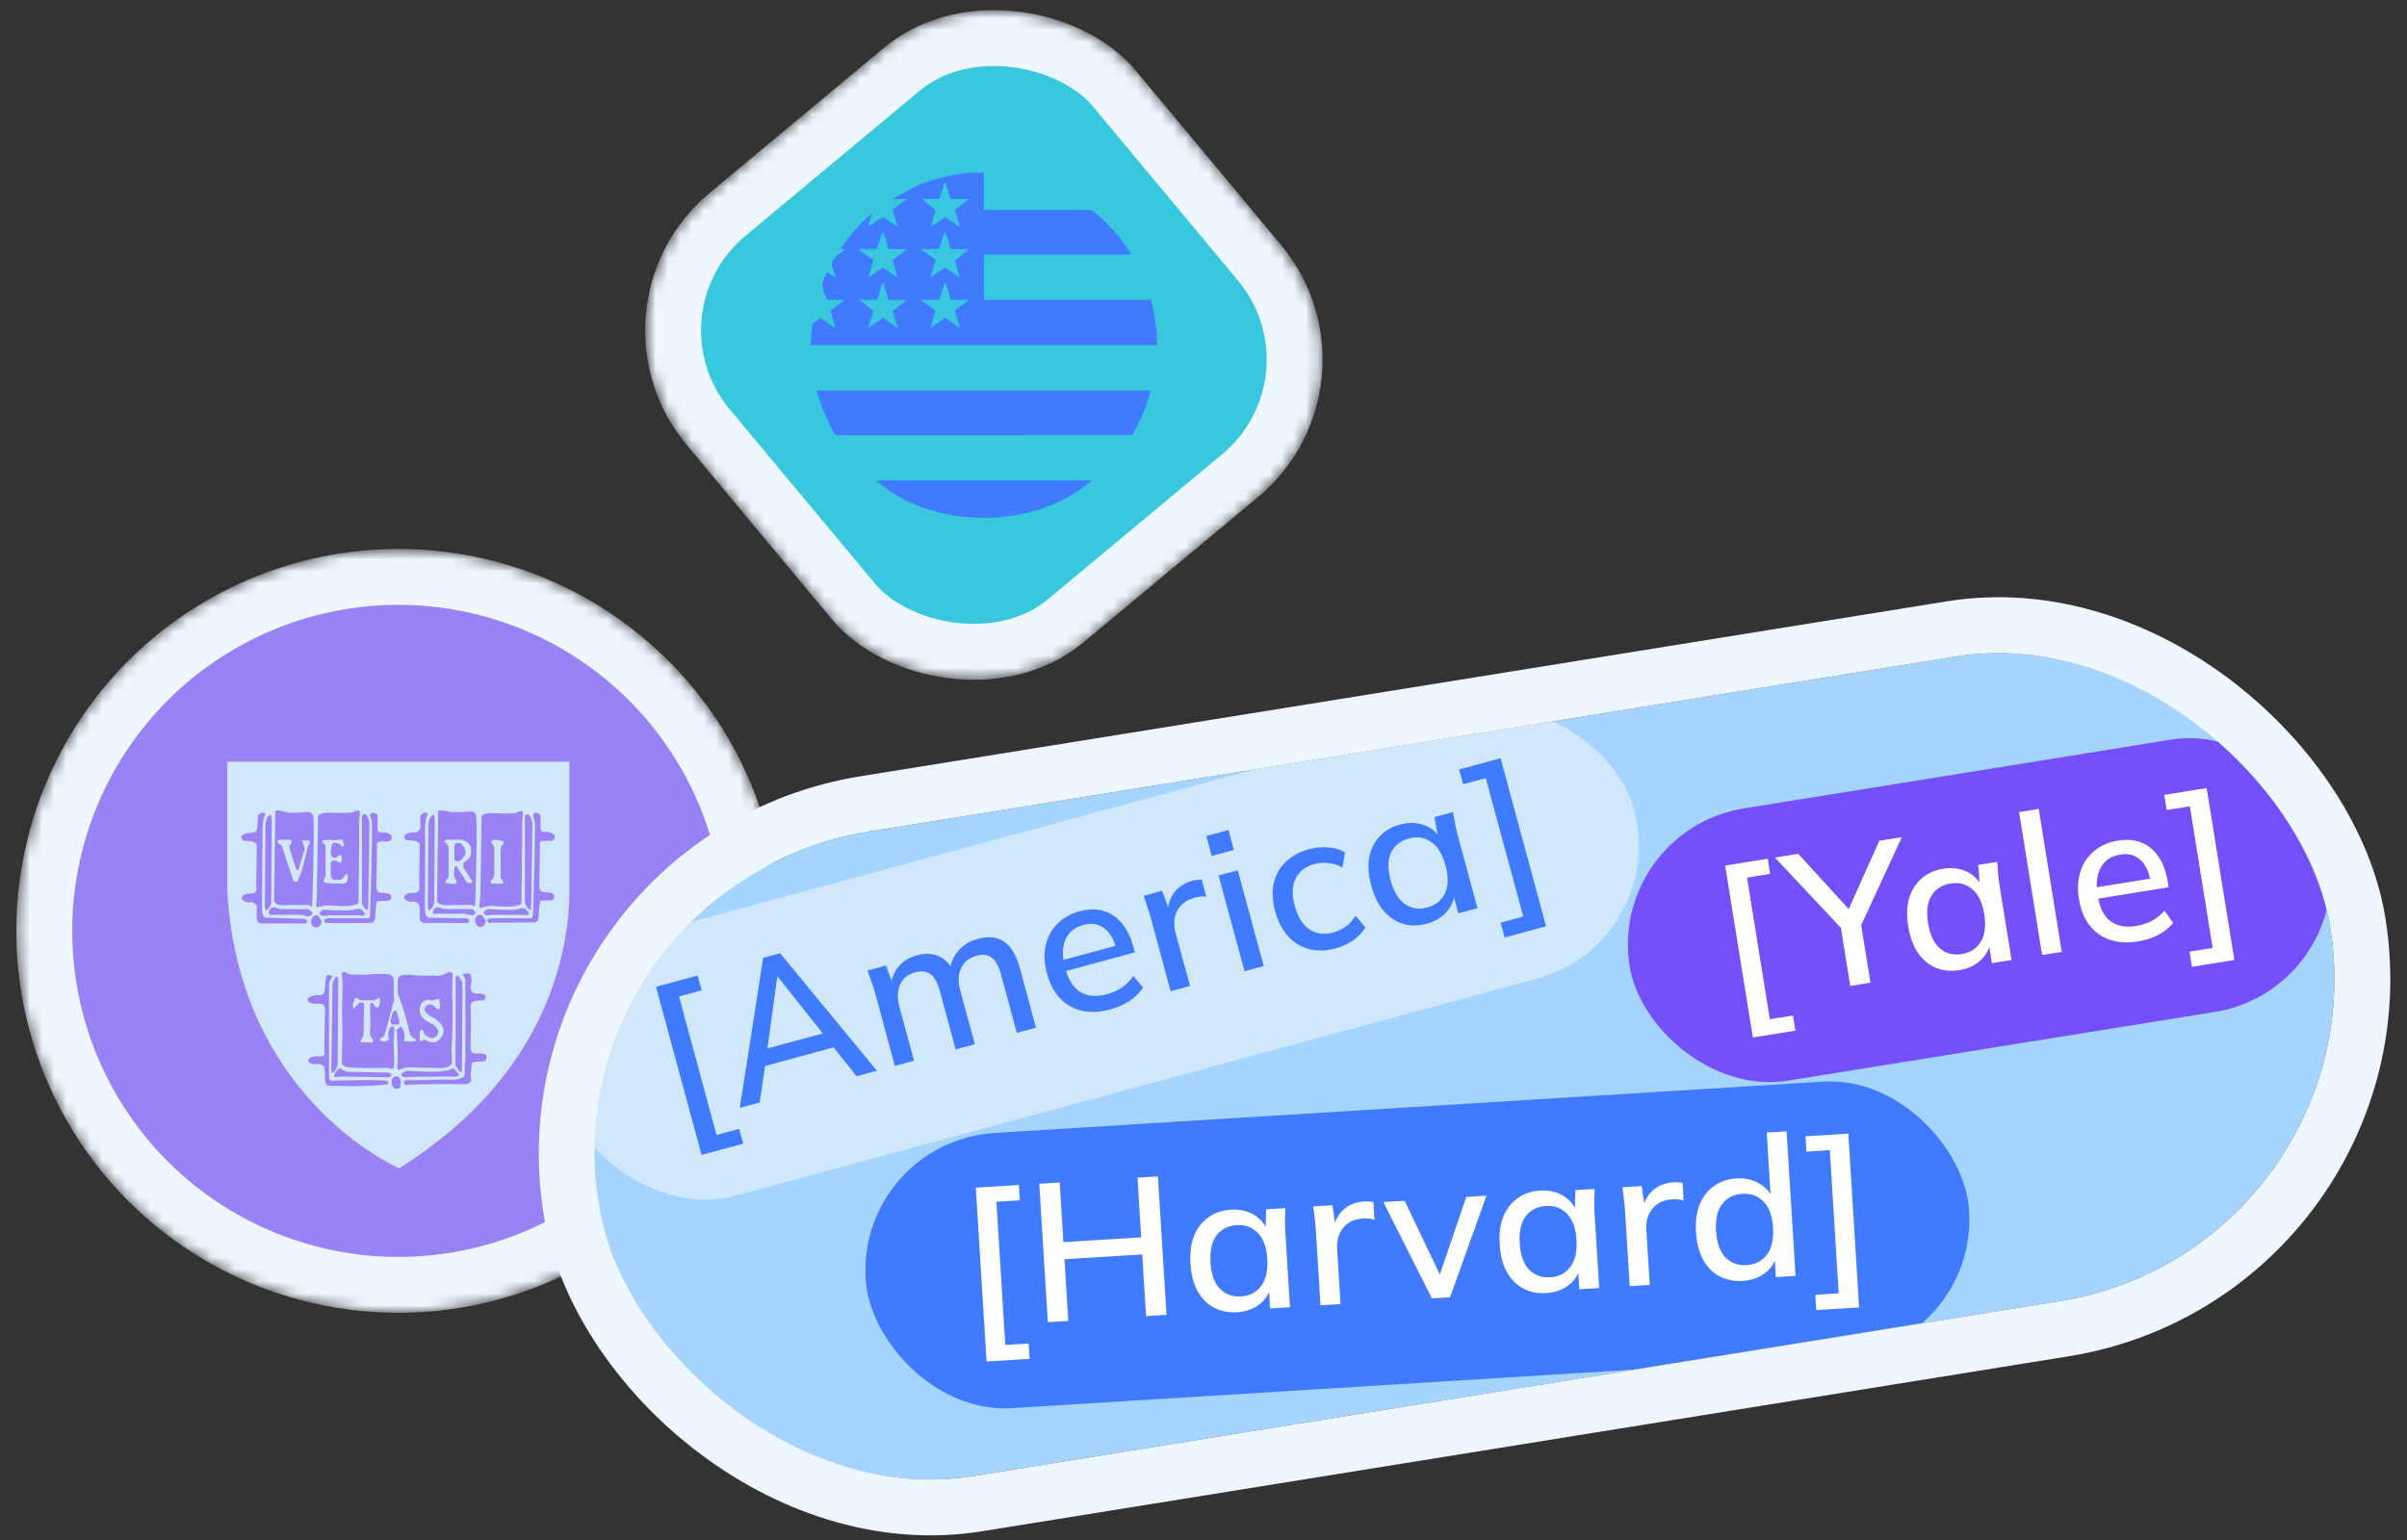 <?xml version="1.0" encoding="UTF-8"?> <svg xmlns="http://www.w3.org/2000/svg" width="200" height="128" viewBox="0 0 200 128" fill="none"><rect x="0" y="0" width="200" height="128" fill="#333333" stroke="none"/><mask id="mask0_1150_16632" style="mask-type:alpha" maskUnits="userSpaceOnUse" x="53" y="0" width="57" height="57"><rect x="50.807" y="25.847" width="43.942" height="43.942" rx="12.545" transform="rotate(-39.784 50.807 25.847)" fill="#38C7DC" stroke="#EEF7FF" stroke-width="4.646"></rect></mask><g mask="url(#mask0_1150_16632)"><rect x="50.807" y="25.847" width="43.942" height="43.942" rx="12.545" transform="rotate(-39.784 50.807 25.847)" fill="#38C7DC" stroke="#EEF7FF" stroke-width="4.646"></rect><path d="M81.75 14.304V17.451H90.717C92.012 18.49 93.135 19.743 94.006 21.16H81.751V24.924H95.636C95.967 26.149 96.132 27.42 96.141 28.69H67.358L67.483 26.903L68.225 26.44L69.438 27.285L69 25.859L70.169 24.924H68.735C68.599 24.597 68.264 23.893 68.326 23.562C68.377 23.285 68.645 22.914 68.708 22.621L69.438 23.07C69.481 23.025 69.07 22.128 69.11 21.877C69.177 21.473 69.797 20.977 70.169 20.822L70.141 20.71L69.832 20.683C70.556 19.579 71.456 18.604 72.446 17.732L72.137 18.856L73.346 18.032L74.611 18.856L74.157 17.431L75.341 16.552H74.105L76.018 15.514C77.403 14.911 79.087 14.473 80.598 14.36C80.981 14.332 81.377 14.415 81.75 14.304ZM78.995 16.552L78.517 15.091L78.04 16.552H76.579L77.733 17.448L77.339 18.857L78.519 18.032L79.783 18.856L79.329 17.434L80.514 16.552H78.995ZM73.823 20.71C73.706 20.318 73.599 19.808 73.432 19.444C73.406 19.388 73.398 19.312 73.318 19.305L72.839 20.71H71.406C71.372 20.842 71.438 20.805 71.477 20.839C71.623 20.965 72.562 21.576 72.579 21.642L72.138 23.07L73.355 22.237L74.582 23.071L74.167 21.647L75.342 20.711H73.825L73.823 20.71ZM78.995 20.71C78.833 20.33 78.77 19.804 78.604 19.444C78.578 19.388 78.567 19.312 78.489 19.306L78.011 20.711H76.521L77.756 21.616L77.309 23.072L78.516 22.229L79.754 23.073L79.339 21.65L80.513 20.712H78.995V20.71ZM71.406 24.926L72.569 25.851L72.138 27.286L73.345 26.401L74.609 27.286L74.171 25.86L75.341 24.926H73.823L73.401 23.52C73.286 23.497 73.322 23.564 73.292 23.633C73.203 23.834 72.943 24.893 72.841 24.926H71.406ZM78.995 24.926C78.878 24.534 78.771 24.024 78.604 23.658C78.578 23.603 78.567 23.526 78.489 23.52L78.039 24.926H76.521L77.731 25.822L77.309 27.286L78.516 26.397L79.781 27.286L79.328 25.806L80.513 24.924H78.995V24.926Z" fill="#407BFF"></path><path d="M95.635 32.457C95.432 33.198 95.174 33.931 94.858 34.631C94.692 34.997 94.337 35.784 94.111 36.077C94.073 36.126 94.048 36.167 93.976 36.167L69.575 36.17C69.478 36.177 69.444 36.15 69.387 36.077C69.151 35.769 68.756 34.905 68.585 34.519C68.292 33.855 68.06 33.155 67.864 32.457H95.635Z" fill="#407BFF"></path><path d="M90.631 39.931C90.665 40.063 90.601 40.025 90.56 40.059C85.928 44.032 77.57 44.03 72.939 40.059C72.898 40.024 72.833 40.061 72.868 39.931H90.631Z" fill="#407BFF"></path></g><mask id="mask1_1150_16632" style="mask-type:alpha" maskUnits="userSpaceOnUse" x="1" y="45" width="64" height="65"><circle cx="33.099" cy="77.372" r="29.422" fill="#9A82F4" stroke="#EEF7FF" stroke-width="4.646"></circle></mask><g mask="url(#mask1_1150_16632)"><circle cx="33.099" cy="77.372" r="29.422" fill="#9A82F4" stroke="#EEF7FF" stroke-width="4.646"></circle><path fill-rule="evenodd" clip-rule="evenodd" d="M33.195 97.114L33.099 97.066L33.084 97.059C32.584 96.832 19.879 91.075 18.887 74.115V63.312H47.31V74.067C47.31 78.293 45.966 89.047 33.29 97.018L33.195 97.114ZM22.872 67.54C22.824 67.347 23.112 67.347 23.112 67.347L23.736 67.491C23.88 67.635 25.608 67.491 25.608 67.491C26.04 67.491 26.04 68.02 26.04 68.02C26.136 69.268 25.945 75.173 25.945 75.173C25.945 75.509 25.657 75.222 25.657 75.222H24.12C23.976 75.27 23.304 75.222 23.304 75.222C22.776 75.174 22.776 74.837 22.776 74.837L22.872 67.54ZM29.449 67.443C29.611 67.371 29.713 67.353 29.776 67.359C29.882 67.368 29.881 67.443 29.881 67.443C29.93 67.539 29.834 68.451 29.834 68.451C29.882 68.547 29.786 74.933 29.786 74.933C29.738 75.269 29.498 75.173 29.498 75.173C29.162 75.413 27.721 75.269 27.721 75.269C27.241 75.173 26.521 75.365 26.521 75.365C26.425 75.509 26.28 75.317 26.28 75.317L26.328 74.309L26.377 71.428C26.377 71.332 26.425 67.875 26.425 67.875C26.473 67.54 27.287 67.54 27.337 67.54C29.498 67.636 29.449 67.443 29.449 67.443ZM21.431 67.78C21.629 67.6 21.767 67.54 21.861 67.538C22.018 67.533 22.056 67.683 22.056 67.683C21.808 68.096 21.809 68.932 21.814 69.168C21.814 69.169 21.815 69.17 21.815 69.17L21.816 69.171L21.815 69.243L21.816 69.268L21.815 69.265C21.813 69.537 21.767 75.702 21.767 75.702C21.815 76.422 22.296 76.278 22.296 76.278L25.224 76.373C25.512 76.373 25.512 76.566 25.512 76.566C25.512 76.757 25.32 76.758 25.32 76.758H21.767C21.287 76.71 21.336 76.373 21.336 76.373V75.51C21.384 75.077 20.903 74.982 20.903 74.982C20.231 75.078 20.087 74.693 20.087 74.693C20.087 74.213 20.856 74.261 20.856 74.261C21.48 74.261 21.287 73.685 21.287 73.685L21.336 70.228C21.288 69.892 20.471 69.891 20.471 69.891C19.943 69.939 20.087 69.46 20.087 69.46C20.375 69.22 20.903 69.22 20.903 69.22C21.384 69.268 21.384 68.74 21.384 68.74L21.431 67.78ZM30.746 67.827C30.746 67.827 30.747 67.573 30.953 67.555C31 67.551 31.058 67.561 31.13 67.588C31.13 67.588 31.466 67.587 31.37 68.115V68.931C31.37 68.931 31.323 69.267 31.899 69.171C31.899 69.171 32.522 69.268 32.522 69.508C32.522 69.508 32.715 69.988 31.994 69.94H31.466C31.466 69.94 31.226 70.084 31.322 70.372L31.274 73.685C31.274 73.685 31.226 74.261 31.754 74.213C31.754 74.213 32.331 74.213 32.427 74.357C32.427 74.357 32.811 74.933 31.947 74.885C31.947 74.885 31.418 74.885 31.322 74.933C31.322 74.933 31.227 75.029 31.178 76.133C31.178 76.133 31.226 76.758 30.746 76.71C30.746 76.71 27.577 76.758 27.289 76.71C27.289 76.71 27.001 76.806 26.953 76.518C26.953 76.518 26.953 76.325 27.289 76.325H30.458C30.458 76.325 30.746 76.47 30.746 75.942C30.746 75.942 30.842 73.445 30.89 70.708C30.89 70.436 30.895 70.159 30.9 69.881C30.911 69.327 30.922 68.772 30.89 68.26C30.89 68.26 30.842 67.924 30.746 67.827ZM30.074 67.827C30.146 67.719 30.213 67.671 30.274 67.662C30.54 67.627 30.698 68.355 30.698 68.355L30.602 75.222C30.602 75.462 30.554 75.605 30.554 75.605C30.266 75.653 30.074 75.029 30.074 75.029V67.827ZM22.056 68.548C22.056 68.548 22.104 67.731 22.536 67.731C22.536 67.731 22.584 68.212 22.584 68.308C22.584 68.404 22.536 74.885 22.536 74.885C22.536 74.885 22.584 75.365 22.152 75.653C22.152 75.653 22.055 75.701 22.007 75.365L22.056 68.548ZM22.668 75.421C22.692 75.414 22.715 75.411 22.736 75.41C22.797 75.407 22.839 75.423 22.839 75.423H22.84L22.842 75.424C22.877 75.442 23.014 75.482 23.133 75.512C23.23 75.536 23.316 75.555 23.346 75.562C23.352 75.563 23.357 75.564 23.357 75.564H25.619L25.629 75.57C25.8 75.668 25.891 75.751 25.929 75.832C25.948 75.873 25.953 75.915 25.944 75.951C25.935 75.988 25.914 76.018 25.889 76.043C25.84 76.093 25.772 76.123 25.717 76.144C25.662 76.164 25.616 76.175 25.616 76.175L25.608 76.176L24.979 76.031H22.634C22.549 76.054 22.484 76.053 22.435 76.03C22.384 76.006 22.356 75.96 22.345 75.916C22.323 75.828 22.351 75.739 22.351 75.739L22.352 75.735L22.354 75.731C22.454 75.531 22.572 75.449 22.668 75.421ZM29.546 75.557C29.546 75.557 29.734 75.53 29.869 75.537C29.914 75.539 29.954 75.545 29.978 75.557C29.978 75.557 30.314 75.846 30.314 75.99C30.314 75.99 30.314 76.181 29.881 76.085H27.193C27.241 76.085 26.52 76.277 26.568 75.845C26.568 75.845 26.761 75.605 26.905 75.605C26.905 75.605 29.162 75.797 29.546 75.557ZM26.281 76.085C26.293 76.079 26.305 76.076 26.317 76.075C26.502 76.059 26.713 76.566 26.713 76.566C26.713 76.998 26.328 77.093 26.328 77.093C25.896 77.093 25.848 76.662 25.848 76.662C25.848 76.086 26.281 76.085 26.281 76.085ZM36.411 67.54C36.363 67.347 36.651 67.347 36.651 67.347L37.276 67.443C37.42 67.587 39.148 67.443 39.148 67.443C39.581 67.443 39.581 67.971 39.581 67.971C39.677 69.219 39.484 75.125 39.484 75.125C39.484 75.509 39.196 75.222 39.196 75.222H37.66C37.516 75.27 36.843 75.222 36.843 75.222C36.315 75.174 36.315 74.837 36.315 74.837L36.411 67.54ZM43.037 67.491C43.157 67.431 43.24 67.409 43.297 67.406C43.422 67.401 43.422 67.491 43.422 67.491C43.47 67.587 43.373 68.5 43.373 68.5C43.421 68.596 43.325 74.981 43.325 74.981C43.277 75.318 43.037 75.222 43.037 75.222C42.701 75.462 41.261 75.317 41.261 75.317C40.781 75.221 40.061 75.413 40.061 75.413C39.965 75.557 39.821 75.365 39.821 75.365L39.916 74.357L39.964 71.476C39.964 71.38 40.012 67.923 40.012 67.923C40.012 67.561 40.781 67.583 40.909 67.587C40.916 67.587 40.922 67.587 40.925 67.587C43.085 67.683 43.037 67.491 43.037 67.491ZM34.923 67.78C35.121 67.6 35.258 67.54 35.352 67.538C35.51 67.533 35.547 67.683 35.547 67.683C35.259 68.163 35.307 69.268 35.307 69.268V69.171C35.355 69.267 35.307 75.702 35.307 75.702C35.355 76.422 35.835 76.278 35.835 76.278L38.716 76.325C39.004 76.325 39.004 76.518 39.004 76.518C39.004 76.71 38.812 76.71 38.812 76.71H35.26C34.828 76.662 34.875 76.325 34.875 76.325V75.462C34.875 75.03 34.395 74.933 34.395 74.933C33.723 75.029 33.579 74.645 33.579 74.645C33.579 74.165 34.347 74.213 34.347 74.213C35.019 74.213 34.827 73.637 34.827 73.637L34.875 70.18C34.827 69.844 34.011 69.844 34.011 69.844C33.482 69.892 33.627 69.411 33.627 69.411C33.915 69.171 34.443 69.171 34.443 69.171C34.923 69.219 34.923 68.691 34.923 68.691V67.78ZM44.286 67.827C44.286 67.827 44.286 67.573 44.492 67.555C44.539 67.551 44.598 67.561 44.67 67.587C44.67 67.587 45.006 67.587 44.91 68.115V68.883C44.91 68.883 44.862 69.219 45.438 69.124C45.438 69.124 46.063 69.22 46.063 69.46C46.063 69.46 46.254 69.939 45.534 69.891H45.006C45.006 69.891 44.766 70.036 44.862 70.324L44.813 73.637C44.813 73.637 44.766 74.213 45.294 74.165C45.294 74.165 45.87 74.165 45.966 74.309C45.966 74.309 46.35 74.885 45.534 74.837C45.534 74.837 45.006 74.837 44.91 74.885C44.91 74.885 44.814 74.981 44.766 76.085C44.766 76.085 44.813 76.71 44.333 76.662C44.333 76.662 41.165 76.71 40.877 76.662C40.877 76.71 40.54 76.806 40.492 76.518C40.492 76.518 40.493 76.325 40.829 76.325H43.998C43.998 76.325 44.286 76.47 44.286 75.942C44.286 75.942 44.382 73.445 44.43 70.708C44.43 70.436 44.435 70.159 44.441 69.881C44.451 69.327 44.462 68.772 44.43 68.26C44.43 68.26 44.334 67.923 44.286 67.827ZM43.613 67.827C43.685 67.728 43.753 67.685 43.814 67.68C44.079 67.658 44.238 68.355 44.238 68.355L44.142 75.222C44.142 75.462 44.093 75.605 44.093 75.605C43.805 75.653 43.613 75.029 43.613 75.029V67.827ZM35.595 68.548C35.595 68.548 35.643 67.731 36.075 67.731C36.075 67.731 36.123 68.212 36.123 68.308C36.123 68.404 36.075 74.885 36.075 74.885C36.075 74.885 36.123 75.365 35.691 75.653C35.691 75.653 35.596 75.701 35.547 75.365L35.595 68.548ZM35.98 75.702C36.112 75.438 36.266 75.4 36.35 75.403C36.388 75.404 36.411 75.413 36.411 75.413C36.507 75.461 36.94 75.557 36.94 75.557H39.196C39.869 75.942 39.196 76.085 39.196 76.085L38.572 75.942H36.22C35.884 76.038 35.98 75.702 35.98 75.702ZM43.182 75.51C43.182 75.51 43.313 75.49 43.435 75.488C43.508 75.487 43.577 75.492 43.613 75.51C43.613 75.51 43.95 75.798 43.95 75.942C43.95 75.942 43.95 76.134 43.517 76.038H40.829C40.829 76.038 40.108 76.23 40.204 75.797C40.204 75.797 40.397 75.557 40.541 75.557C40.541 75.557 42.798 75.75 43.182 75.51ZM39.869 76.038C39.881 76.032 39.893 76.028 39.905 76.027C40.095 76.011 40.349 76.518 40.349 76.518C40.349 76.998 39.965 77.046 39.965 77.046C39.532 77.046 39.484 76.613 39.484 76.613C39.436 76.037 39.869 76.038 39.869 76.038ZM32.715 86.409C32.763 85.88 32.763 85.352 32.763 85.352L32.955 85.352L33.003 86.505C33.099 87.561 33.003 88.617 33.003 88.617C33.003 88.905 33.099 88.953 33.099 88.953C33.675 88.665 34.155 88.713 34.155 88.713C37.276 88.809 36.796 88.761 36.796 88.761C37.612 88.713 37.564 88.233 37.564 88.233L37.516 87.081C37.612 86.841 37.612 83.288 37.612 83.288C37.516 82.903 37.612 80.983 37.612 80.983C37.612 80.791 37.324 80.791 37.324 80.791C36.563 81.171 36.326 81.128 36.127 81.092C36.049 81.079 35.978 81.066 35.884 81.079C35.547 81.127 34.299 81.079 34.203 81.031C34.107 80.983 33.531 81.031 33.531 81.031C33.147 81.079 33.051 81.367 33.051 81.367V82.856L33.003 83.192L32.859 83.288L32.715 82.808V81.415C32.619 80.887 32.139 80.983 32.139 80.983C31.851 80.887 30.698 80.983 30.698 80.983C30.17 81.079 29.642 80.983 29.642 80.983C28.922 81.079 28.778 80.839 28.778 80.839C28.393 80.695 28.393 80.935 28.393 80.935C28.442 81.079 28.442 81.463 28.442 81.463C28.49 81.655 28.442 83.24 28.442 83.24C28.393 83.432 28.442 85.112 28.442 85.112C28.49 85.208 28.393 88.329 28.393 88.329C28.442 88.761 29.258 88.713 29.258 88.713C29.306 88.809 32.235 88.761 32.235 88.761C32.715 88.953 32.715 88.713 32.715 88.713C32.771 88.317 32.745 87.686 32.723 87.177C32.708 86.823 32.695 86.527 32.715 86.409ZM38.188 89.049C38.092 89.001 37.804 88.473 37.804 88.473L37.852 88.281V81.319C37.852 80.935 38.14 81.175 38.14 81.175L38.428 81.655C38.38 81.992 38.428 82.231 38.428 82.231L38.38 88.809C38.428 89.337 38.188 89.049 38.188 89.049ZM29.114 89.097C28.586 89.097 28.25 88.761 28.25 88.761L28.009 88.953C27.577 89.481 27.865 89.529 27.865 89.529L28.297 89.481L32.043 89.529C32.475 89.626 32.523 89.337 32.523 89.337C32.523 89.193 32.187 89.145 32.187 89.145L29.114 89.097ZM27.337 81.847C27.289 81.703 27.577 81.223 27.577 81.223C27.737 81.103 27.364 81.05 27.263 81.035C27.243 81.032 27.233 81.031 27.241 81.031C27.001 81.079 27.001 82.231 27.001 82.231C26.953 82.808 26.473 82.712 26.473 82.712C25.801 82.663 25.561 83.048 25.561 83.048C25.513 83.432 26.185 83.432 26.185 83.432H26.665C27.097 83.48 27.001 84.056 27.001 84.056L26.953 87.417C27.097 87.897 26.521 87.801 26.521 87.801C25.705 87.753 25.609 88.089 25.609 88.089C25.609 88.569 26.425 88.425 26.425 88.425C27.001 88.473 26.953 88.809 26.953 88.809C27.001 88.905 27.001 89.529 27.001 89.529C27.001 90.154 27.193 90.202 27.193 90.202C27.241 90.298 28.393 90.25 28.393 90.25C30.122 90.346 31.995 90.154 31.995 90.154C32.235 90.202 32.235 90.058 32.235 90.058C32.379 89.866 31.995 89.818 31.995 89.818C31.706 89.722 27.721 89.818 27.721 89.818C27.289 89.962 27.337 89.433 27.337 89.433V81.847ZM28.105 81.463C28.105 81.175 27.961 81.175 27.961 81.175C27.625 81.415 27.625 81.943 27.625 81.943L27.529 88.953C27.529 89.337 27.721 89.097 27.721 89.097C28.105 88.761 28.058 88.329 28.058 88.329L28.105 81.463ZM33.915 89.001C33.723 88.953 33.339 89.241 33.339 89.241C33.291 89.625 33.963 89.529 33.915 89.529C34.059 89.481 37.756 89.481 37.756 89.481C38.14 89.529 38.14 89.289 38.14 89.289L37.804 88.905C37.708 88.761 37.564 88.809 37.564 88.809C37.416 88.957 37.071 88.991 36.918 88.999C37.047 88.976 36.844 89.001 36.844 89.001C36.844 89.001 36.872 89.001 36.918 88.999C36.87 89.007 36.775 89.023 36.604 89.049C35.98 89.145 33.915 89.001 33.915 89.001ZM34.059 89.769C33.867 89.721 33.579 89.865 33.579 89.865C33.483 90.201 33.867 90.25 33.915 90.154C34.539 90.106 38.428 90.106 38.428 90.106C39.052 90.154 39.1 89.866 39.1 89.866C39.197 89.77 39.1 89.241 39.1 89.241C39.148 89.097 39.197 88.473 39.197 88.473C39.1 88.185 40.061 88.233 40.061 88.233C40.589 88.185 40.397 87.753 40.397 87.753C40.397 87.513 39.677 87.561 39.677 87.561C39.1 87.609 39.1 87.225 39.1 87.225C39.1 87.225 39.148 84.104 39.1 83.672C39.052 83.288 39.437 83.192 39.437 83.192L39.965 83.144C40.349 83.24 40.349 82.808 40.349 82.808C40.349 82.615 39.773 82.567 39.773 82.567C39.533 82.663 39.389 82.519 39.389 82.519C39.053 82.519 39.1 81.847 39.1 81.847C39.292 81.511 39.1 80.983 39.1 80.983C39.005 80.839 38.62 80.935 38.62 80.935C38.62 80.935 38.668 80.983 38.572 80.935C38.476 80.887 38.476 81.079 38.476 81.079C38.764 81.367 38.668 81.847 38.668 81.847V88.137L38.62 88.377V89.193C38.62 89.385 38.524 89.529 38.524 89.529L38.236 89.625C38.044 89.817 36.892 89.721 36.892 89.721C36.892 89.721 34.251 89.817 34.059 89.769ZM33.291 89.866C33.291 89.481 32.907 89.433 32.907 89.433C32.571 89.529 32.474 89.866 32.571 90.154C32.619 90.442 32.859 90.538 33.099 90.49C33.291 90.442 33.291 90.25 33.291 89.866Z" fill="#D1E8FC"></path><path d="M25.753 69.987L25.561 70.419C25.561 70.419 25.08 72.628 24.792 73.06C24.792 73.06 24.744 73.54 24.36 73.156C24.36 73.156 23.448 70.371 23.4 70.275L23.112 70.083C23.112 70.083 22.92 69.843 23.256 69.795H24.12C24.12 69.795 24.408 70.035 24.024 70.275C24.024 70.275 24.072 70.659 24.552 72.052C24.552 72.052 24.696 72.58 24.84 72.196L25.32 70.563L25.176 70.083C25.176 70.083 25.032 69.843 25.224 69.843C25.224 69.843 25.704 69.795 25.753 69.987ZM27.049 70.371V72.772L27.001 72.964C27.001 72.964 26.761 73.252 26.953 73.3C26.953 73.3 26.761 73.444 28.393 73.444C28.393 73.444 29.017 73.54 28.873 72.724C28.873 72.724 28.825 72.436 28.585 72.868C28.585 72.868 28.537 73.252 27.673 73.108C27.673 73.108 27.481 72.964 27.481 72.772V71.763C27.481 71.763 27.481 71.523 27.865 71.523C27.865 71.523 28.297 71.811 28.345 71.668C28.345 71.668 28.489 71.283 28.345 71.091C28.345 71.091 28.153 71.091 28.105 71.139C28.105 71.139 27.961 71.427 27.577 71.235C27.577 71.235 27.385 70.851 27.529 70.563C27.529 70.563 27.481 69.987 27.865 70.035C27.865 70.035 28.345 70.131 28.345 70.275C28.345 70.275 28.441 70.563 28.585 70.227L28.489 69.891C28.489 69.891 28.441 69.747 28.297 69.795C28.297 69.795 27.529 69.891 27.433 69.795L26.809 69.843C26.809 69.843 26.713 70.083 27.001 70.179C27.001 70.227 27.049 70.275 27.049 70.371ZM40.829 69.987C40.781 69.795 41.213 69.795 41.213 69.795L41.453 69.843C41.597 69.843 41.789 69.891 41.789 69.891C41.933 70.131 41.693 70.275 41.693 70.275L41.597 70.563V72.964C41.645 73.06 41.837 73.3 41.837 73.3C41.837 73.492 41.597 73.444 41.597 73.444H40.925C40.733 73.444 40.781 73.204 40.781 73.204C41.021 73.108 41.069 72.676 41.069 72.676V70.419L40.829 69.987ZM37.756 72.1L37.708 72.82L37.9 73.156C38.044 73.348 37.804 73.492 37.804 73.492L37.084 73.396C36.94 73.348 37.084 73.108 37.084 73.108C37.276 73.012 37.276 72.724 37.276 72.724V70.419C37.276 70.323 37.084 70.083 37.084 70.083C36.94 70.083 36.988 69.843 36.988 69.843C37.036 69.747 37.42 69.795 37.42 69.795H38.38C39.292 70.083 39.148 70.755 39.148 70.755C39.196 71.427 38.524 71.668 38.524 71.668L38.476 72.052L39.148 73.108C39.244 73.204 39.244 73.3 39.244 73.3C39.148 73.54 38.764 73.3 38.764 73.3L37.948 72.004C37.852 71.907 37.756 72.1 37.756 72.1ZM37.756 70.275V71.475C38.188 71.811 38.428 71.331 38.428 71.331C39.004 70.803 38.428 70.275 38.332 70.131C38.236 69.987 37.804 70.131 37.804 70.131L37.756 70.275ZM30.746 83.719C30.746 83.719 30.794 85.399 30.746 85.639V86.023C30.746 86.023 30.842 86.264 30.986 86.36C30.986 86.36 31.082 86.696 30.842 86.648C30.842 86.648 30.266 86.6 30.122 86.648C30.122 86.648 29.786 86.648 30.122 86.264C30.122 86.264 30.218 86.12 30.218 85.687C30.218 85.687 30.218 83.767 30.266 83.671C30.266 83.671 30.314 83.431 30.17 83.335H29.882L29.546 83.671C29.546 83.671 29.45 84.007 29.306 83.671V83.479L29.498 82.951H29.642C29.642 82.951 29.834 83.095 30.026 83.143H31.082L31.466 82.951C31.466 82.951 31.61 82.951 31.562 83.191C31.562 83.191 31.61 83.719 31.322 83.767C31.322 83.767 31.13 83.719 31.034 83.431C31.034 83.383 30.746 83.191 30.746 83.719ZM35.739 83.095C35.739 83.095 34.875 82.999 34.875 83.959C34.875 83.959 34.779 84.583 35.739 85.015C35.739 85.015 36.459 85.351 36.411 85.783C36.411 85.783 36.316 86.552 35.547 86.168C35.547 86.168 35.163 85.975 35.211 85.783C35.211 85.783 35.115 85.543 34.971 85.591C34.971 85.591 34.827 85.639 34.875 86.408C34.875 86.408 34.875 86.696 35.211 86.408L35.403 86.456C35.403 86.456 36.027 86.936 36.556 86.36C36.556 86.36 37.132 85.831 36.7 85.207C36.7 85.207 36.411 84.727 35.883 84.535C35.883 84.535 35.403 84.295 35.259 83.911C35.259 83.911 35.403 83.239 36.027 83.575C36.027 83.575 36.267 83.863 36.411 83.911C36.411 83.911 36.604 83.911 36.556 83.479L36.508 83.143C36.508 83.143 36.459 82.903 36.123 83.143C36.123 83.095 35.835 83.239 35.739 83.095ZM33.002 82.615C33.147 82.711 33.194 82.951 33.194 82.951C33.675 84.151 34.059 85.927 34.059 85.927C34.155 86.168 34.395 86.312 34.395 86.312C34.779 86.456 34.395 86.552 34.395 86.552C34.251 86.6 33.723 86.552 33.723 86.552C33.435 86.504 33.579 86.408 33.579 86.408C33.675 86.312 33.579 85.832 33.579 85.832C33.579 85.639 33.339 85.351 33.339 85.351C33.243 85.303 33.099 85.495 33.099 85.495C33.099 85.495 32.858 85.591 32.81 85.495C32.762 85.399 32.618 85.303 32.618 85.303C32.33 85.303 32.234 85.976 32.234 85.976C32.378 86.552 32.234 86.456 32.234 86.456C32.09 86.648 31.658 86.504 31.658 86.504C31.466 86.456 31.61 86.312 31.61 86.312C31.85 86.264 31.946 85.976 31.946 85.976C32.042 85.832 32.81 82.855 32.81 82.855C32.762 82.807 32.81 82.519 33.002 82.615ZM32.618 84.151C32.618 84.247 32.426 84.919 32.426 84.919L32.57 85.159H33.05C33.147 85.159 33.194 85.063 33.194 84.919C33.194 84.823 32.955 84.103 32.955 84.103L32.858 83.959L32.618 84.151Z" fill="#D1E8FC"></path></g><g clip-path="url(#clip0_1150_16632)"><rect x="45.45" y="73.423" width="145.706" height="54.268" rx="27.134" transform="rotate(-9.15 45.45 73.423)" fill="#A5D5FF"></rect><g clip-path="url(#clip1_1150_16632)"><rect x="44.105" y="80.236" width="91.868" height="22.921" rx="11.46" transform="rotate(-15.152 44.105 80.236)" fill="#D1E8FC"></rect><path d="M58.293 95.993L54.509 82.022L57.967 81.086L58.3 82.317L56.422 82.826L59.538 94.334L61.416 93.825L61.75 95.057L58.293 95.993ZM61.469 92.083L63.413 79.611L64.818 79.231L72.867 88.996L71.178 89.454L68.95 86.668L69.764 86.922L63.023 88.748L63.645 88.105L63.127 91.634L61.469 92.083ZM64.579 81.227L63.714 87.544L63.237 87.284L68.841 85.766L68.623 86.215L64.642 81.21L64.579 81.227ZM74.354 88.594L72.717 82.547C72.634 82.242 72.534 81.936 72.417 81.629C72.308 81.308 72.193 80.989 72.073 80.672L73.62 80.253L74.215 81.888L74.026 81.939C74.09 81.3 74.306 80.762 74.673 80.323C75.05 79.882 75.56 79.575 76.202 79.401C76.855 79.224 77.429 79.238 77.925 79.443C78.428 79.634 78.846 80.029 79.178 80.628L78.925 80.697C78.979 80.061 79.213 79.506 79.627 79.033C80.038 78.549 80.575 78.217 81.238 78.037C82.122 77.798 82.855 77.876 83.437 78.272C84.018 78.668 84.456 79.408 84.749 80.492L86.083 85.417L84.489 85.849L83.176 81.003C82.988 80.308 82.732 79.841 82.407 79.602C82.09 79.348 81.668 79.293 81.142 79.436C80.532 79.601 80.105 79.942 79.861 80.46C79.617 80.978 79.592 81.595 79.786 82.311L81 86.794L79.406 87.226L78.093 82.379C77.905 81.685 77.649 81.218 77.324 80.978C77.007 80.725 76.585 80.67 76.059 80.812C75.449 80.978 75.027 81.318 74.794 81.833C74.56 82.348 74.541 82.963 74.734 83.679L75.948 88.162L74.354 88.594ZM92.242 83.902C90.958 84.25 89.849 84.16 88.916 83.634C87.983 83.107 87.342 82.202 86.994 80.918C86.769 80.086 86.731 79.317 86.878 78.611C87.036 77.902 87.354 77.302 87.831 76.811C88.316 76.307 88.937 75.953 89.695 75.747C90.442 75.545 91.111 75.533 91.701 75.712C92.292 75.891 92.797 76.234 93.217 76.742C93.634 77.239 93.948 77.877 94.159 78.656L94.296 79.161L88.297 80.785L88.049 79.87L92.959 78.54L92.746 78.818C92.532 78.029 92.188 77.467 91.713 77.132C91.246 76.784 90.681 76.7 90.018 76.88C89.281 77.079 88.783 77.491 88.523 78.115C88.26 78.728 88.249 79.482 88.492 80.377L88.534 80.535C88.788 81.471 89.205 82.115 89.786 82.466C90.377 82.814 91.094 82.874 91.936 82.647C92.399 82.521 92.813 82.341 93.179 82.106C93.552 81.859 93.882 81.532 94.168 81.127L94.983 82.075C94.703 82.501 94.325 82.875 93.847 83.196C93.366 83.507 92.831 83.743 92.242 83.902ZM97.269 82.388L95.649 76.405C95.561 76.079 95.462 75.756 95.352 75.435C95.251 75.101 95.14 74.775 95.02 74.458L96.567 74.039L97.296 76.044L97.044 76.112C97.015 75.589 97.083 75.13 97.247 74.736C97.411 74.341 97.651 74.016 97.966 73.762C98.292 73.504 98.654 73.321 99.054 73.213C99.223 73.167 99.368 73.139 99.489 73.129C99.608 73.108 99.729 73.098 99.853 73.098L100.222 74.523C100.024 74.498 99.854 74.498 99.715 74.525C99.583 74.538 99.422 74.57 99.233 74.622C98.769 74.747 98.403 74.959 98.134 75.258C97.862 75.546 97.689 75.887 97.614 76.28C97.54 76.673 97.557 77.069 97.665 77.469L98.879 81.952L97.269 82.388ZM103.409 80.726L101.255 72.769L102.849 72.338L105.004 80.294L103.409 80.726ZM100.68 71.146L100.231 69.488L102.078 68.988L102.527 70.646L100.68 71.146ZM111.025 78.816C110.226 79.032 109.482 79.059 108.793 78.895C108.113 78.718 107.525 78.363 107.031 77.83C106.544 77.284 106.184 76.58 105.95 75.717C105.719 74.864 105.685 74.089 105.846 73.39C106.006 72.691 106.339 72.104 106.843 71.629C107.344 71.143 107.994 70.792 108.794 70.575C109.31 70.436 109.834 70.39 110.366 70.438C110.896 70.475 111.362 70.609 111.763 70.839L111.545 72.101C111.174 71.896 110.785 71.776 110.38 71.739C109.972 71.691 109.594 71.714 109.246 71.808C108.489 72.013 107.96 72.416 107.659 73.017C107.359 73.618 107.333 74.377 107.581 75.292C107.831 76.218 108.239 76.87 108.805 77.248C109.37 77.626 110.032 77.712 110.79 77.507C111.126 77.416 111.462 77.257 111.796 77.031C112.127 76.795 112.406 76.488 112.631 76.11L113.456 77.09C113.215 77.494 112.871 77.853 112.425 78.165C111.987 78.465 111.52 78.682 111.025 78.816ZM118.557 76.776C117.852 76.967 117.192 76.971 116.578 76.787C115.963 76.603 115.425 76.241 114.962 75.7C114.509 75.156 114.168 74.457 113.937 73.605C113.703 72.742 113.646 71.967 113.765 71.279C113.894 70.589 114.178 70.01 114.616 69.541C115.051 69.062 115.621 68.727 116.326 68.536C117.02 68.347 117.673 68.357 118.282 68.565C118.892 68.773 119.362 69.154 119.693 69.708L119.52 69.755L119.19 67.912L120.737 67.494C120.794 67.828 120.851 68.163 120.907 68.498C120.972 68.819 121.045 69.133 121.128 69.438L122.765 75.484L121.171 75.916L120.692 74.148L120.866 74.101C120.857 74.736 120.637 75.298 120.204 75.788C119.78 76.264 119.231 76.594 118.557 76.776ZM118.614 75.422C119.298 75.237 119.78 74.847 120.059 74.251C120.349 73.653 120.366 72.88 120.109 71.933C119.853 70.986 119.45 70.333 118.901 69.973C118.359 69.6 117.747 69.506 117.062 69.692C116.368 69.88 115.876 70.273 115.586 70.871C115.304 71.456 115.291 72.222 115.547 73.169C115.804 74.116 116.203 74.776 116.744 75.149C117.286 75.522 117.909 75.613 118.614 75.422ZM125.025 77.922L124.691 76.691L126.57 76.182L123.453 64.674L121.575 65.183L121.241 63.951L124.683 63.019L128.466 76.99L125.025 77.922Z" fill="#407BFF"></path></g><g clip-path="url(#clip2_1150_16632)"><rect x="71.217" y="94.874" width="91.868" height="22.921" rx="11.46" transform="rotate(-3.545 71.217 94.874)" fill="#407BFF"></rect><path d="M81.976 113.161L81.081 98.715L84.656 98.493L84.735 99.766L82.792 99.887L83.529 111.786L85.472 111.666L85.551 112.939L81.976 113.161ZM87.066 109.896L86.353 98.388L88.051 98.283L88.358 103.245L94.822 102.845L94.515 97.882L96.213 97.777L96.925 109.285L95.228 109.39L94.91 104.265L88.446 104.665L88.764 109.791L87.066 109.896ZM102.803 109.069C102.074 109.114 101.427 108.985 100.862 108.681C100.297 108.377 99.842 107.914 99.498 107.291C99.164 106.667 98.97 105.914 98.916 105.033C98.86 104.14 98.96 103.369 99.215 102.72C99.481 102.07 99.875 101.56 100.398 101.188C100.921 100.807 101.546 100.593 102.276 100.548C102.994 100.503 103.631 100.644 104.186 100.97C104.742 101.296 105.126 101.764 105.338 102.374L105.159 102.385L105.207 100.514L106.806 100.415C106.795 100.754 106.783 101.093 106.771 101.433C106.769 101.761 106.778 102.082 106.798 102.398L107.185 108.65L105.537 108.752L105.423 106.924L105.603 106.913C105.467 107.533 105.137 108.039 104.616 108.432C104.104 108.813 103.5 109.026 102.803 109.069ZM103.132 107.754C103.839 107.71 104.389 107.425 104.783 106.898C105.187 106.37 105.359 105.617 105.298 104.637C105.237 103.658 104.974 102.937 104.509 102.474C104.053 102 103.472 101.785 102.765 101.828C102.046 101.873 101.485 102.159 101.081 102.686C100.687 103.202 100.52 103.95 100.581 104.93C100.641 105.909 100.899 106.636 101.355 107.11C101.81 107.584 102.402 107.799 103.132 107.754ZM109.722 108.493L109.338 102.306C109.317 101.969 109.286 101.632 109.243 101.296C109.211 100.948 109.168 100.607 109.114 100.272L110.714 100.173L111.025 102.284L110.764 102.3C110.841 101.781 110.999 101.346 111.24 100.992C111.48 100.639 111.78 100.369 112.14 100.183C112.511 99.996 112.903 99.889 113.316 99.864C113.49 99.853 113.638 99.855 113.759 99.869C113.88 99.873 114.001 99.887 114.122 99.912L114.197 101.382C114.007 101.318 113.841 101.284 113.699 101.282C113.567 101.268 113.403 101.268 113.207 101.28C112.729 101.31 112.327 101.444 112.003 101.682C111.679 101.91 111.441 102.209 111.289 102.578C111.137 102.948 111.074 103.34 111.099 103.754L111.387 108.39L109.722 108.493ZM118.981 107.919L114.945 99.91L116.708 99.801L119.909 106.502L119.435 106.531L121.834 99.484L123.515 99.38L120.482 107.826L118.981 107.919ZM128.496 107.477C127.767 107.522 127.119 107.393 126.554 107.089C125.989 106.786 125.535 106.322 125.19 105.699C124.857 105.075 124.663 104.323 124.608 103.441C124.553 102.549 124.652 101.778 124.907 101.129C125.173 100.479 125.567 99.968 126.09 99.597C126.613 99.215 127.239 99.001 127.968 98.956C128.686 98.912 129.323 99.053 129.878 99.379C130.434 99.705 130.818 100.173 131.03 100.782L130.851 100.793L130.899 98.922L132.499 98.823C132.487 99.162 132.475 99.502 132.463 99.841C132.462 100.169 132.471 100.491 132.49 100.806L132.878 107.058L131.229 107.16L131.116 105.332L131.295 105.321C131.159 105.941 130.83 106.448 130.308 106.841C129.796 107.222 129.192 107.434 128.496 107.477ZM128.824 106.162C129.531 106.119 130.082 105.833 130.475 105.306C130.879 104.779 131.051 104.025 130.99 103.046C130.93 102.066 130.667 101.345 130.201 100.883C129.746 100.408 129.164 100.193 128.457 100.237C127.739 100.281 127.177 100.567 126.773 101.095C126.379 101.611 126.212 102.359 126.273 103.338C126.334 104.317 126.592 105.044 127.047 105.519C127.502 105.993 128.095 106.208 128.824 106.162ZM135.414 106.901L135.031 100.715C135.01 100.377 134.978 100.041 134.935 99.704C134.903 99.357 134.86 99.016 134.806 98.68L136.406 98.581L136.717 100.692L136.456 100.708C136.533 100.19 136.692 99.754 136.932 99.401C137.172 99.047 137.472 98.777 137.832 98.591C138.203 98.404 138.595 98.298 139.009 98.272C139.183 98.262 139.33 98.263 139.451 98.278C139.572 98.281 139.693 98.296 139.815 98.321L139.889 99.791C139.7 99.726 139.534 99.693 139.391 99.691C139.26 99.677 139.096 99.676 138.9 99.688C138.421 99.718 138.02 99.852 137.696 100.091C137.371 100.318 137.133 100.617 136.981 100.987C136.829 101.357 136.766 101.749 136.792 102.162L137.079 106.798L135.414 106.901ZM144.811 106.467C144.093 106.511 143.446 106.382 142.87 106.079C142.305 105.775 141.85 105.312 141.505 104.689C141.172 104.065 140.978 103.312 140.923 102.431C140.868 101.538 140.968 100.767 141.222 100.118C141.488 99.468 141.882 98.957 142.406 98.586C142.939 98.204 143.565 97.99 144.283 97.946C144.99 97.902 145.622 98.043 146.177 98.369C146.743 98.684 147.132 99.14 147.344 99.739L147.148 99.751L146.8 94.136L148.449 94.034L149.193 106.048L147.56 106.149L147.445 104.288L147.641 104.276C147.494 104.908 147.166 105.419 146.655 105.812C146.144 106.204 145.529 106.422 144.811 106.467ZM145.139 105.152C145.846 105.108 146.402 104.822 146.807 104.295C147.211 103.767 147.383 103.014 147.322 102.034C147.261 101.055 146.998 100.334 146.532 99.871C146.066 99.397 145.479 99.183 144.772 99.226C144.054 99.271 143.493 99.557 143.088 100.084C142.694 100.6 142.527 101.348 142.588 102.327C142.649 103.307 142.907 104.034 143.362 104.508C143.829 104.982 144.421 105.196 145.139 105.152ZM150.915 108.89L150.836 107.617L152.779 107.497L152.042 95.597L150.099 95.717L150.02 94.444L153.579 94.224L154.474 108.67L150.915 108.89Z" fill="white"></path></g><g clip-path="url(#clip3_1150_16632)"><rect x="133.59" y="69.015" width="58.868" height="22.921" rx="11.46" transform="rotate(-9.15 133.59 69.015)" fill="#7450FA"></rect><path d="M145.646 86.234L143.345 71.945L146.881 71.375L147.084 72.635L145.162 72.944L147.058 84.715L148.979 84.405L149.182 85.665L145.646 86.234ZM153.738 81.949L152.878 76.605L153.421 77.611L147.481 71.278L149.418 70.966L153.863 75.833L153.46 75.898L156.152 69.882L158.025 69.58L154.389 77.454L154.557 76.334L155.418 81.679L153.738 81.949ZM162.821 80.635C162.1 80.752 161.443 80.686 160.851 80.439C160.259 80.192 159.761 79.775 159.357 79.189C158.965 78.601 158.698 77.871 158.557 76.999C158.415 76.116 158.439 75.339 158.629 74.668C158.83 73.995 159.173 73.448 159.657 73.028C160.14 72.597 160.742 72.323 161.463 72.207C162.174 72.093 162.821 72.17 163.406 72.441C163.991 72.711 164.418 73.139 164.69 73.725L164.512 73.754L164.377 71.887L165.959 71.632C165.981 71.971 166.002 72.31 166.024 72.649C166.054 72.975 166.095 73.294 166.145 73.606L167.141 79.791L165.51 80.053L165.219 78.245L165.396 78.216C165.321 78.847 165.043 79.383 164.562 79.825C164.09 80.254 163.51 80.525 162.821 80.635ZM163.019 79.295C163.719 79.182 164.239 78.844 164.579 78.282C164.929 77.717 165.027 76.951 164.871 75.982C164.715 75.013 164.382 74.321 163.874 73.906C163.374 73.478 162.775 73.321 162.075 73.434C161.365 73.548 160.834 73.888 160.483 74.452C160.141 75.004 160.048 75.764 160.204 76.733C160.36 77.702 160.688 78.4 161.188 78.828C161.687 79.255 162.298 79.411 163.019 79.295ZM169.682 79.381L167.768 67.497L169.399 67.235L171.313 79.119L169.682 79.381ZM177.65 78.247C176.337 78.459 175.243 78.254 174.37 77.632C173.497 77.011 172.955 76.044 172.743 74.73C172.606 73.88 172.648 73.111 172.869 72.424C173.1 71.735 173.479 71.172 174.005 70.734C174.539 70.283 175.194 69.995 175.969 69.871C176.734 69.747 177.4 69.806 177.969 70.045C178.538 70.285 179.004 70.679 179.369 71.228C179.731 71.766 179.977 72.433 180.105 73.23L180.188 73.746L174.053 74.735L173.902 73.798L178.923 72.99L178.683 73.244C178.553 72.436 178.269 71.841 177.832 71.459C177.404 71.064 176.851 70.921 176.173 71.031C175.419 71.152 174.88 71.509 174.556 72.103C174.231 72.685 174.141 73.434 174.289 74.349L174.315 74.51C174.469 75.468 174.817 76.152 175.357 76.562C175.909 76.97 176.616 77.105 177.477 76.966C177.95 76.89 178.381 76.754 178.77 76.559C179.167 76.352 179.529 76.061 179.855 75.689L180.567 76.717C180.244 77.111 179.829 77.443 179.32 77.713C178.809 77.972 178.253 78.15 177.65 78.247ZM182.133 80.358L181.931 79.098L183.852 78.789L181.956 67.018L180.035 67.327L179.832 66.068L183.352 65.501L185.653 79.791L182.133 80.358Z" fill="white"></path></g></g><rect x="42.787" y="71.499" width="150.352" height="58.914" rx="29.457" transform="rotate(-9.15 42.787 71.499)" stroke="#EEF7FF" stroke-width="4.646"></rect><defs><clipPath id="clip0_1150_16632"><rect x="45.45" y="73.423" width="145.706" height="54.268" rx="27.134" transform="rotate(-9.15 45.45 73.423)" fill="white"></rect></clipPath><clipPath id="clip1_1150_16632"><rect x="44.105" y="80.236" width="91.868" height="22.921" rx="11.46" transform="rotate(-15.152 44.105 80.236)" fill="white"></rect></clipPath><clipPath id="clip2_1150_16632"><rect x="71.217" y="94.874" width="91.868" height="22.921" rx="11.46" transform="rotate(-3.545 71.217 94.874)" fill="white"></rect></clipPath><clipPath id="clip3_1150_16632"><rect x="133.59" y="69.015" width="58.868" height="22.921" rx="11.46" transform="rotate(-9.15 133.59 69.015)" fill="white"></rect></clipPath></defs></svg> 